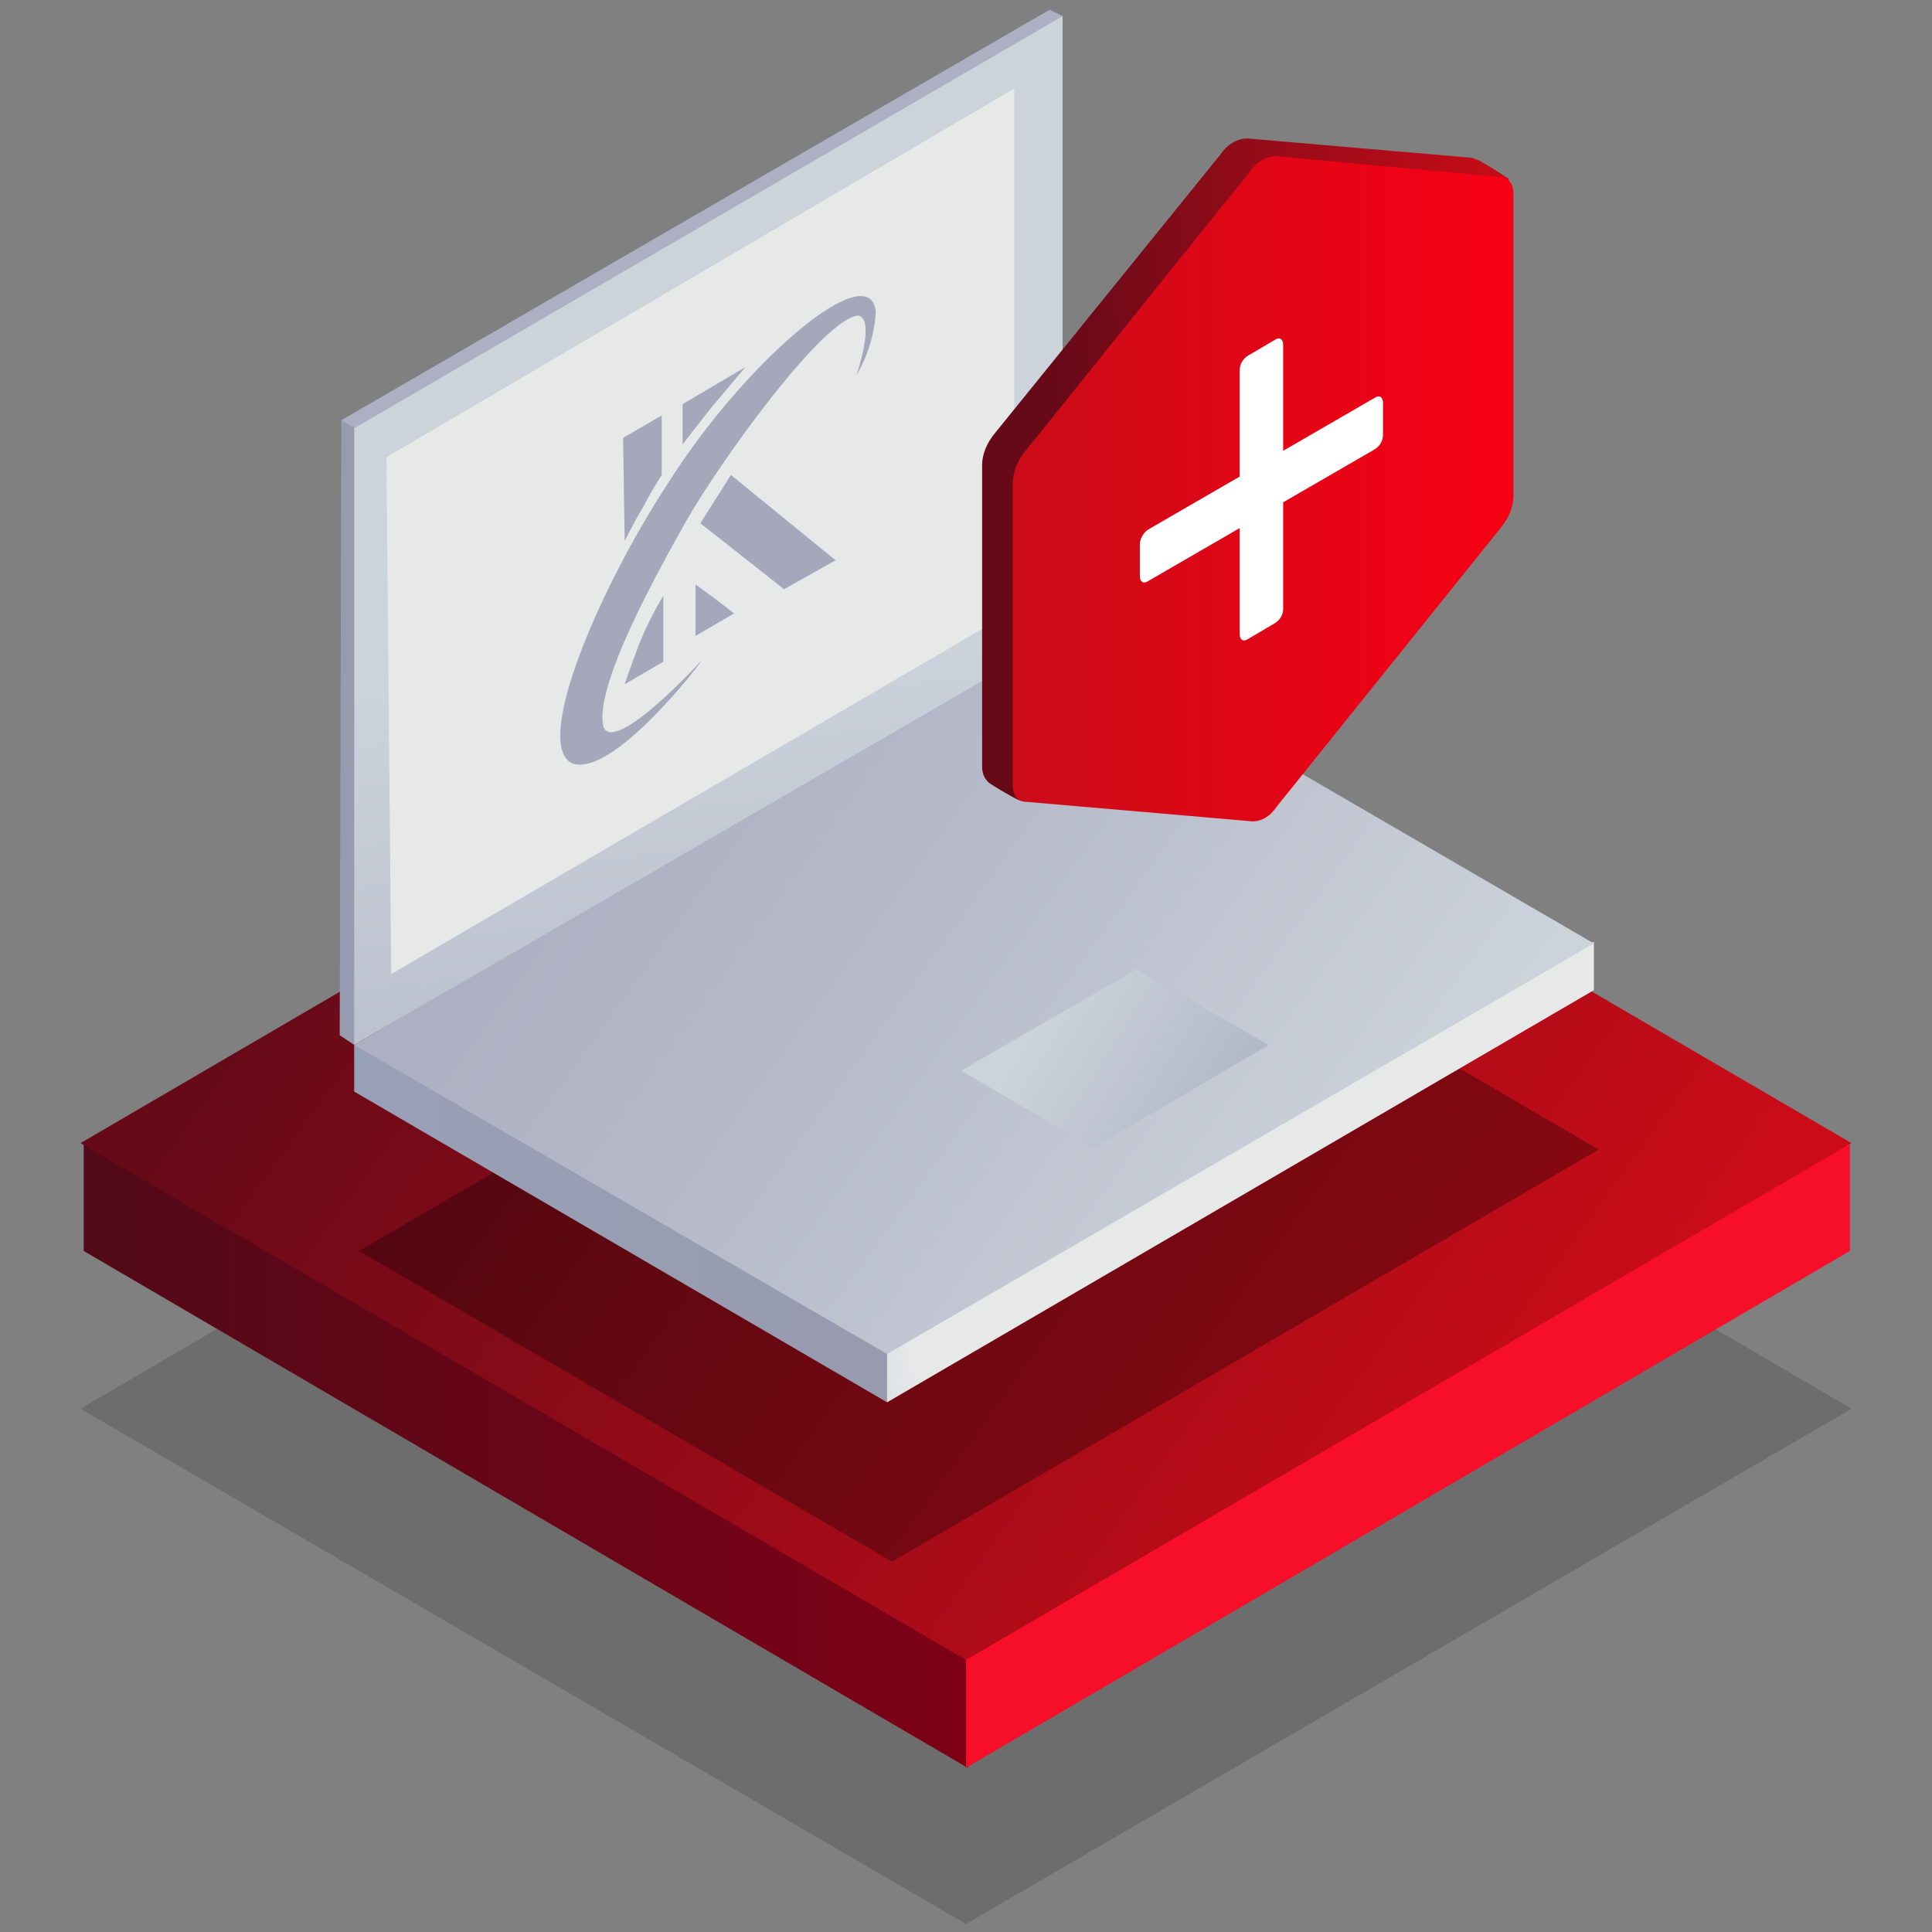 <?xml version="1.0" encoding="utf-8"?>
<!-- Generator: Adobe Illustrator 25.0.1, SVG Export Plug-In . SVG Version: 6.00 Build 0)  -->
<svg version="1.1" id="Warstwa_1" xmlns="http://www.w3.org/2000/svg" xmlns:xlink="http://www.w3.org/1999/xlink" x="0px" y="0px"
	 viewBox="0 0 120 120" style="enable-background:new 0 0 120 120;" xml:space="preserve">
<rect x="0" y="0" width="120" height="120" fill="#808080" stroke="none"/>
<style type="text/css">
	.st0{opacity:0.15;fill:url(#SVGID_1_);enable-background:new    ;}
	.st1{fill:url(#SVGID_2_);}
	.st2{fill:url(#SVGID_3_);}
	.st3{fill:url(#SVGID_4_);}
	.st4{opacity:0.3;fill:url(#SVGID_5_);enable-background:new    ;}
	.st5{fill:url(#SVGID_6_);}
	.st6{fill:url(#SVGID_7_);}
	.st7{fill:url(#SVGID_8_);}
	.st8{fill:url(#SVGID_9_);}
	.st9{fill:url(#SVGID_10_);}
	.st10{fill:url(#SVGID_11_);}
	.st11{fill:url(#SVGID_12_);}
	.st12{fill:url(#SVGID_13_);}
	.st13{fill-rule:evenodd;clip-rule:evenodd;fill:#A4A8BA;}
	.st14{fill-rule:evenodd;clip-rule:evenodd;fill:url(#Kształt_10_1_);}
	.st15{fill-rule:evenodd;clip-rule:evenodd;fill:url(#Kształt_10-2_1_);}
	.st16{fill-rule:evenodd;clip-rule:evenodd;fill:#FFFFFF;}
</style>
<linearGradient id="SVGID_1_" gradientUnits="userSpaceOnUse" x1="-2072.279" y1="9.874" x2="-2138.769" y2="57.984" gradientTransform="matrix(1 0 0 -1 2166.22 121.887)">
	<stop  offset="0" style="stop-color:#000000"/>
	<stop  offset="1" style="stop-color:#000000"/>
</linearGradient>
<polygon class="st0" points="5,87.5 60,119.5 115,87.5 60,55.3 "/>
<linearGradient id="SVGID_2_" gradientUnits="userSpaceOnUse" x1="-2099.02" y1="31.467" x2="-2161.02" y2="31.467" gradientTransform="matrix(1 0 0 -1 2166.22 121.887)">
	<stop  offset="0" style="stop-color:#840016"/>
	<stop  offset="1" style="stop-color:#510A18"/>
</linearGradient>
<polygon class="st1" points="67.2,97.8 5.2,71.1 5.2,77.7 60.1,109.8 "/>
<linearGradient id="SVGID_3_" gradientUnits="userSpaceOnUse" x1="-2278.61" y1="31.467" x2="-2277.653" y2="31.467" gradientTransform="matrix(1 0 0 -1 2166.22 121.887)">
	<stop  offset="0" style="stop-color:#FC2632"/>
	<stop  offset="1" style="stop-color:#F70E28"/>
</linearGradient>
<polygon class="st2" points="114.9,77.7 114.9,71.1 60,92.4 60,109.8 "/>
<linearGradient id="SVGID_4_" gradientUnits="userSpaceOnUse" x1="-2072.304" y1="26.312" x2="-2138.745" y2="74.387" gradientTransform="matrix(1 0 0 -1 2166.22 121.887)">
	<stop  offset="0" style="stop-color:#CB0C18"/>
	<stop  offset="1" style="stop-color:#670A18"/>
</linearGradient>
<polygon class="st3" points="5,71 60,103.1 115,71 60,38.9 "/>
<linearGradient id="SVGID_5_" gradientUnits="userSpaceOnUse" x1="-2083.08" y1="31.163" x2="-2126.81" y2="62.803" gradientTransform="matrix(1 0 0 -1 2166.22 121.887)">
	<stop  offset="0" style="stop-color:#000000"/>
	<stop  offset="1" style="stop-color:#000000"/>
</linearGradient>
<polygon class="st4" points="22.3,77.7 55.4,97 99.3,71.4 66.2,52.1 "/>
<linearGradient id="SVGID_6_" gradientUnits="userSpaceOnUse" x1="-2107.515" y1="45.883" x2="-2144.21" y2="45.883" gradientTransform="matrix(1 0 0 -1 2166.22 121.887)">
	<stop  offset="0" style="stop-color:#989AAD"/>
	<stop  offset="1" style="stop-color:#98A0B7"/>
</linearGradient>
<polygon class="st5" points="58.7,76.2 22,64.9 22,67.8 55.1,87.1 "/>
<linearGradient id="SVGID_7_" gradientUnits="userSpaceOnUse" x1="-2101.654" y1="46.955" x2="-2133.196" y2="41.632" gradientTransform="matrix(1 0 0 -1 2166.22 121.887)">
	<stop  offset="0.28" style="stop-color:#E7E9E9"/>
	<stop  offset="1" style="stop-color:#98AACD"/>
</linearGradient>
<polygon class="st6" points="99,61.5 99,58.5 55.1,73.2 55.1,87.1 "/>
<linearGradient id="SVGID_8_" gradientUnits="userSpaceOnUse" x1="-2083.4" y1="44.003" x2="-2127.13" y2="75.643" gradientTransform="matrix(1 0 0 -1 2166.22 121.887)">
	<stop  offset="0" style="stop-color:#CDD3DB"/>
	<stop  offset="0.59" style="stop-color:#B7BBCA"/>
	<stop  offset="1" style="stop-color:#ACB0C2"/>
</linearGradient>
<polygon class="st7" points="22,64.9 55.1,84.1 99,58.6 65.8,39.3 "/>
<linearGradient id="SVGID_9_" gradientUnits="userSpaceOnUse" x1="-2101.427" y1="58.917" x2="-2086.398" y2="49.587" gradientTransform="matrix(1 0 0 -1 2166.22 121.887)">
	<stop  offset="0" style="stop-color:#CDD3DB"/>
	<stop  offset="0.91" style="stop-color:#ACB0C2"/>
</linearGradient>
<polygon class="st8" points="59.7,66.5 67.9,71.3 78.8,64.9 70.6,60.2 "/>
<linearGradient id="SVGID_10_" gradientUnits="userSpaceOnUse" x1="2571.337" y1="-7902.83" x2="2534.445" y2="-7902.83" gradientTransform="matrix(0.49 -0.87 0.87 0.49 5635.146 6158.383)">
	<stop  offset="0" style="stop-color:#989AAD"/>
	<stop  offset="1" style="stop-color:#98A0B7"/>
</linearGradient>
<polygon class="st9" points="32,28.1 22,64.9 21.1,64.3 21.2,26.1 "/>
<linearGradient id="SVGID_11_" gradientUnits="userSpaceOnUse" x1="2429.074" y1="-7899.343" x2="2429.847" y2="-7899.343" gradientTransform="matrix(0.49 -0.87 0.87 0.49 5635.146 6158.383)">
	<stop  offset="0" style="stop-color:#CDD3DB"/>
	<stop  offset="1" style="stop-color:#ACB0C2"/>
</linearGradient>
<polygon class="st10" points="65.2,0.6 66,1 32.8,32.8 21.2,26.1 "/>
<linearGradient id="SVGID_12_" gradientUnits="userSpaceOnUse" x1="2601.143" y1="-7892.232" x2="2557.418" y2="-7860.595" gradientTransform="matrix(0.49 -0.87 0.87 0.49 5635.146 6158.383)">
	<stop  offset="0.23" style="stop-color:#CDD3DB"/>
	<stop  offset="1" style="stop-color:#ACB0C2"/>
</linearGradient>
<polygon class="st11" points="22,64.9 22,26.6 66,1 66,39.4 "/>
<linearGradient id="SVGID_13_" gradientUnits="userSpaceOnUse" x1="2592.515" y1="-7889.618" x2="2500.358" y2="-7885.902" gradientTransform="matrix(0.49 -0.87 0.87 0.49 5635.146 6158.383)">
	<stop  offset="0.4" style="stop-color:#E7E9E9"/>
	<stop  offset="1" style="stop-color:#98AACD"/>
</linearGradient>
<polygon class="st12" points="24.3,60.5 24,28.4 63,5.5 63,37.9 "/>
<path id="Kształt_8" class="st13" d="M42.4,25.1v2.5c0,0,1-1.3,1.8-2.3c1-1.2,2.1-2.5,2.1-2.5L42.4,25.1z M43.2,39.5l2.4-1.4
	l-1.3-1l-1.1-0.8L43.2,39.5L43.2,39.5z M41.2,41.1l-2.4,1.4c0.3-0.9,0.6-1.7,0.9-2.5c0.4-1,0.9-2,1.5-3L41.2,41.1z M38.7,27.2
	l2.4-1.4v3.7c0,0-0.7,1.1-1.1,1.9c-0.6,1-1.2,2.2-1.2,2.2L38.7,27.2L38.7,27.2z M43.5,32.5l1.9-3l6.5,5.3l-3.2,1.8L43.5,32.5z
	 M43.6,41c0,0-5.3,5.8-6.1,4.2c-0.7-2.4,3.3-9.6,5.1-12.8c2.1-3.7,8.5-12.6,10.7-12.8c1.1,0.2-0.1,3.7-0.1,3.7
	c0.7-1.2,1.1-2.5,1.2-3.9c-0.3-3.6-8.1,3-12.9,10.6c-4.2,6.4-8.4,16.1-6,17.4C38,48.4,43.6,41.1,43.6,41L43.6,41z"/>
<g>
	
		<linearGradient id="Kształt_10_1_" gradientUnits="userSpaceOnUse" x1="96.384" y1="94.615" x2="63.952" y2="91.314" gradientTransform="matrix(1 0 0 -1 0 121.887)">
		<stop  offset="0" style="stop-color:#CB0C18"/>
		<stop  offset="0.93" style="stop-color:#670A18"/>
	</linearGradient>
	<path id="Kształt_10" class="st14" d="M77.5,49l13.9-17.3c0.5-0.6,0.8-1.3,0.8-2.1l1.5-18.5c-0.6-0.4-1.7-1.1-2-1.2
		c-0.1,0-0.2-0.1-0.3-0.1L77.5,8.6c-0.7,0-1.3,0.4-1.7,1L61.8,26.9c-0.5,0.6-0.8,1.3-0.8,2v18.7c0,0.4,0.1,0.7,0.4,1
		c0.1,0.1,1.6,1,1.9,1.1L75.7,50C76.4,50,77.1,49.6,77.5,49z"/>
	
		<linearGradient id="Kształt_10-2_1_" gradientUnits="userSpaceOnUse" x1="62.885" y1="91.479" x2="94.013" y2="91.479" gradientTransform="matrix(1 0 0 -1 0 121.887)">
		<stop  offset="0" style="stop-color:#CB0C18"/>
		<stop  offset="1" style="stop-color:#F70014"/>
	</linearGradient>
	<path id="Kształt_10-2" class="st15" d="M79.3,50.1l13.9-17.3c0.5-0.6,0.8-1.3,0.8-2V12.1c0-0.7-0.3-1.1-0.8-1.1L79.3,9.7
		c-0.7,0-1.3,0.4-1.7,1L63.7,28c-0.5,0.6-0.8,1.3-0.8,2.1v18.6c0,0.7,0.3,1.1,0.8,1.1l13.9,1.2C78.3,51.1,78.9,50.7,79.3,50.1z"/>
</g>
<path id="Kształt_11" class="st16" d="M71.3,32.9l5.7-3.3v-6.6c0-0.4,0.2-0.7,0.5-0.9l1.7-1c0.3-0.2,0.5,0,0.5,0.3V28l5.7-3.3
	c0.3-0.2,0.5,0,0.5,0.3v2c0,0.4-0.2,0.7-0.5,0.9l-5.7,3.3v6.6c0,0.4-0.2,0.7-0.5,0.9l-1.7,1c-0.3,0.2-0.5,0-0.5-0.3v-6.6l-5.7,3.3
	c-0.3,0.2-0.5,0-0.5-0.3v-2C70.8,33.5,71,33.1,71.3,32.9z"/>
</svg>
